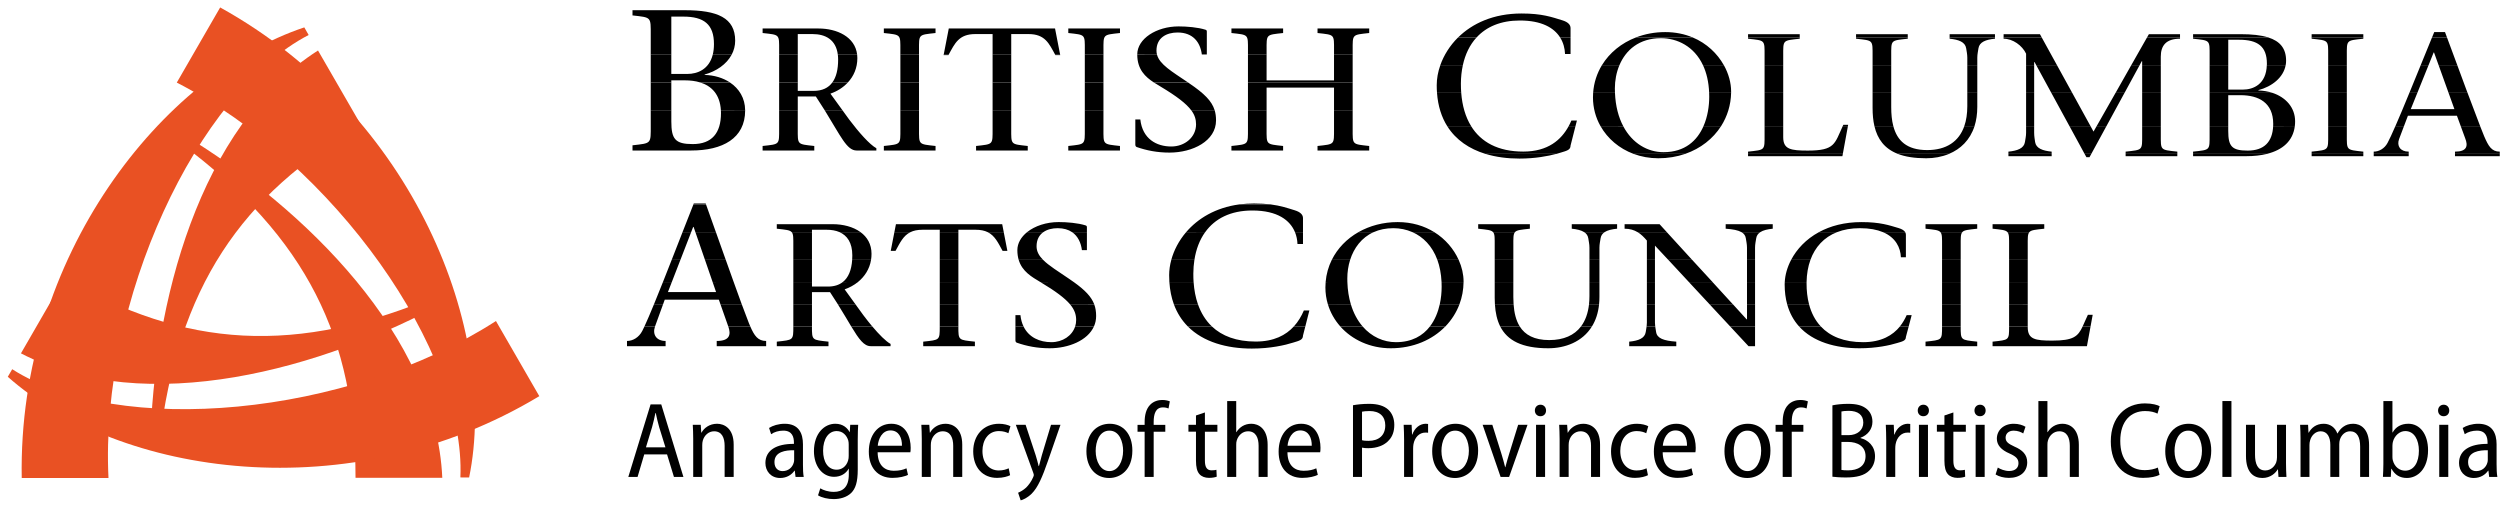 <!-- Generator: Adobe Illustrator 17.0.2, SVG Export Plug-In  -->
<svg version="1.1"
	 xmlns="http://www.w3.org/2000/svg" xmlns:xlink="http://www.w3.org/1999/xlink" xmlns:a="http://ns.adobe.com/AdobeSVGViewerExtensions/3.0/"
	 x="0px" y="0px" width="214.335px" height="43.293px" viewBox="0 0 214.335 43.293" enable-background="new 0 0 214.335 43.293"
	 xml:space="preserve">
<defs>
</defs>
<g>
	<defs>
		<rect id="SVGID_1_" x="0" y="0" width="214.335" height="43.293"/>
	</defs>
	<clipPath id="SVGID_2_">
		<use xlink:href="#SVGID_1_"  overflow="visible"/>
	</clipPath>
	<path clip-path="url(#SVGID_2_)" fill="#E95123" d="M15.525,12.316l0.281-0.728c10.297,6.255,21.576,17.238,22.113,29.374h-7.438
		C30.48,29.103,26.38,20.41,15.525,12.316"/>
	<path clip-path="url(#SVGID_2_)" fill="#E95123" d="M39.47,40.932l0.751,0.003c2.563-12.51-4.674-31.067-21.345-40.297
		l-3.719,6.442C28.702,14.042,39.952,30.165,39.47,40.932"/>
	<path clip-path="url(#SVGID_2_)" fill="#E95123" d="M37.8,25.223l0.49,0.607c-10.566,5.791-25.717,10.067-36.494,4.465l3.718-6.443
		C15.786,29.781,25.362,30.578,37.8,25.223"/>
	<path clip-path="url(#SVGID_2_)" fill="#E95123" d="M1.047,31.654l-0.379,0.649c9.554,8.473,29.243,11.485,45.57,1.662
		l-3.719-6.442C29.717,35.771,10.128,37.453,1.047,31.654"/>
	<path clip-path="url(#SVGID_2_)" fill="#E95123" d="M13.654,38.043l-0.772,0.121C13.15,26.12,17.023,10.86,27.264,4.329l3.72,6.441
		C20.713,16.699,15.236,24.595,13.654,38.043"/>
	<path clip-path="url(#SVGID_2_)" fill="#E95123" d="M26.461,3l-0.372-0.652C13.973,6.383,1.522,21.928,1.863,40.981h7.438
		C8.56,25.77,16.897,7.965,26.461,3"/>
	<path clip-path="url(#SVGID_2_)" fill-rule="evenodd" clip-rule="evenodd" d="M172.248,27.984c0.003,1.211,0,1.15-1.417,1.307
		v0.388h8.089l0.312-1.695h-0.675c-0.409,0.864-0.79,1.217-2.602,1.217c-1.467,0-2.11-0.105-2.11-1.151v-0.066H172.248
		 M166.5,27.984c0.002,1.211,0,1.15-1.417,1.307v0.388h4.432v-0.388c-1.418-0.158-1.419-0.097-1.418-1.306L166.5,27.984z
		 M154.239,27.984c1.198,1.33,3.133,1.874,5.192,1.874c1.433,0,2.586-0.253,3.213-0.448c0.461-0.135,0.757-0.195,0.757-0.523
		l0.24-0.903h-0.749c-0.618,0.764-1.589,1.352-3.163,1.352c-1.636,0-2.833-0.497-3.625-1.35L154.239,27.984z M148.331,27.984
		c0.528,0.569,1.054,1.135,1.577,1.695h0.56v-1.696L148.331,27.984z M141.172,27.984c-0.022,0.177-0.055,0.333-0.077,0.484
		c-0.082,0.539-0.625,0.747-1.417,0.823v0.388h4.037v-0.388c-1.088-0.076-1.648-0.285-1.73-0.823
		c-0.021-0.151-0.055-0.307-0.077-0.482L141.172,27.984z M128.619,27.984c0.607,1.203,1.862,1.874,4.123,1.874
		c1.431,0,2.92-0.541,3.742-1.873l-0.935-0.001c-0.575,0.761-1.49,1.172-2.724,1.172c-1.295,0-2.08-0.445-2.535-1.172H128.619z
		 M114.904,27.984c1.018,1.146,2.566,1.874,4.329,1.874c1.934,0,3.576-0.726,4.688-1.878l-1.324,0.004
		c-0.608,0.794-1.54,1.352-2.92,1.352c-1.053,0-2.085-0.456-2.859-1.353L114.904,27.984z M101.834,27.984
		c1.333,1.346,3.354,1.901,5.495,1.901c1.582,0,2.854-0.292,3.545-0.515c0.51-0.155,0.837-0.224,0.837-0.602l0.2-0.784h-0.981
		c-0.686,0.753-1.71,1.299-3.275,1.299c-1.647,0-2.89-0.473-3.76-1.3L101.834,27.984z M87.057,27.984v1.187
		c0,0.121,0.049,0.179,0.116,0.209c0.857,0.299,1.762,0.478,2.817,0.478c1.617,0,3.255-0.659,3.799-1.872l-1.611-0.002
		c-0.259,0.806-1.077,1.352-2.04,1.352c-0.985,0-1.93-0.397-2.388-1.35L87.057,27.984z M80.568,27.984
		c0.002,1.211,0.001,1.15-1.417,1.307v0.388h4.431v-0.388c-1.418-0.158-1.419-0.097-1.417-1.306L80.568,27.984z M72.978,27.984
		c0.672,1.112,1.094,1.695,1.676,1.695h1.698v-0.194c-0.405-0.22-0.979-0.799-1.57-1.502L72.978,27.984z M68.015,27.984
		c0.002,1.211,0.001,1.15-1.417,1.307v0.388h4.431v-0.388c-1.418-0.158-1.419-0.097-1.417-1.306L68.015,27.984z M62.438,27.984
		c0.256,0.717,0.117,1.248-0.991,1.248v0.446h4.237v-0.446c-0.707,0-1.013-0.45-1.361-1.248H62.438z M55.254,27.984
		c-0.07,0.149-0.133,0.28-0.19,0.389c-0.291,0.566-0.818,0.859-1.309,0.859v0.446h3.31v-0.446c-0.8,0-1.145-0.567-0.909-1.238
		l0.004-0.011H55.254z"/>
	<path clip-path="url(#SVGID_2_)" fill-rule="evenodd" clip-rule="evenodd" d="M179.232,27.984l0.183-0.994h-0.412
		c-0.185,0.386-0.316,0.715-0.446,0.991L179.232,27.984 M163.64,27.984l0.255-0.965h-0.429c-0.148,0.331-0.336,0.661-0.576,0.962
		L163.64,27.984z M111.911,27.984l0.346-1.364h-0.473c-0.205,0.48-0.479,0.953-0.854,1.364H111.911z M87.75,27.984
		c-0.132-0.273-0.224-0.594-0.264-0.965h-0.429v0.965H87.75z M172.248,26.082v1.729c0,0.061,0,0.119,0,0.175l1.597-0.001v-1.902
		H172.248z M166.5,26.082v1.729c0,0.061,0,0.119,0,0.175l1.597-0.001c0-0.055,0-0.112,0-0.173v-1.729H166.5z M153.219,26.082
		c0.208,0.761,0.56,1.39,1.02,1.902h1.863c-0.48-0.513-0.813-1.157-1.008-1.902H153.219z M146.561,26.082
		c0.593,0.635,1.183,1.271,1.771,1.902h2.137v-1.902h-0.691v1.296h-0.033c-0.392-0.432-0.787-0.865-1.183-1.299L146.561,26.082z
		 M141.194,26.082v1.58c0,0.116-0.009,0.223-0.022,0.324l0.736-0.002c-0.013-0.099-0.022-0.207-0.022-0.322v-1.58H141.194z
		 M136.233,26.082c-0.083,0.766-0.313,1.406-0.683,1.9l0.935,0.002c0.317-0.512,0.534-1.141,0.611-1.902H136.233z M128.164,26.082
		c0.043,0.732,0.186,1.37,0.455,1.904l1.673-0.002c-0.32-0.513-0.476-1.168-0.527-1.906L128.164,26.082z M123.438,26.082
		c-0.15,0.676-0.416,1.346-0.84,1.9l1.324,0.002c0.529-0.551,0.939-1.193,1.204-1.901L123.438,26.082z M113.843,26.082
		c0.211,0.708,0.577,1.351,1.061,1.898l1.916,0.004c-0.43-0.498-0.779-1.133-1.008-1.901L113.843,26.082z M100.638,26.082
		c0.278,0.757,0.686,1.388,1.197,1.903l2.062-0.001c-0.537-0.512-0.932-1.155-1.194-1.904L100.638,26.082z M91.731,26.082
		c0.402,0.473,0.532,0.894,0.532,1.355c0,0.194-0.03,0.378-0.085,0.549l1.611-0.002c0.121-0.269,0.187-0.566,0.187-0.89
		c0-0.373-0.05-0.7-0.167-1.01L91.731,26.082z M80.568,26.082v1.729c0,0.061,0,0.119,0,0.175l1.597-0.001
		c0.001-0.055,0.001-0.112,0.001-0.173v-1.729H80.568z M71.827,26.082c0.466,0.746,0.835,1.381,1.15,1.902h1.803
		c-0.252-0.302-0.507-0.623-0.753-0.95l-0.691-0.952H71.827z M68.015,26.082v1.729c0,0.061,0,0.119,0,0.175l1.598-0.001
		c0-0.055,0-0.112,0-0.173v-1.729H68.015z M61.766,26.082l0.644,1.828c0.01,0.024,0.019,0.049,0.028,0.074l1.885,0.001
		c-0.036-0.084-0.074-0.172-0.111-0.263c-0.146-0.362-0.362-0.933-0.621-1.641L61.766,26.082z M56.07,26.082
		c-0.318,0.776-0.598,1.432-0.816,1.9l0.905,0.002l0.691-1.902H56.07z"/>
	<path clip-path="url(#SVGID_2_)" fill-rule="evenodd" clip-rule="evenodd" d="M172.248,26.082h1.597V24.18h-1.597V26.082z
		 M166.5,26.082h1.597V24.18H166.5V26.082z M153.013,24.18c-0.005,0.071-0.007,0.141-0.007,0.209c0,0.627,0.075,1.19,0.214,1.696
		l1.875-0.002c-0.145-0.553-0.214-1.162-0.211-1.813c0.001-0.029,0.001-0.06,0.001-0.089H153.013z M149.777,26.082h0.691V24.18
		h-0.691V26.082z M144.794,24.18c0.59,0.632,1.18,1.266,1.766,1.899l2,0.004c-0.576-0.634-1.156-1.266-1.737-1.9L144.794,24.18z
		 M141.194,26.082h0.692V24.18h-0.692V26.082z M136.269,24.18v1.211c0,0.239-0.013,0.47-0.036,0.688l0.862,0.004
		c0.021-0.201,0.031-0.412,0.031-0.632v-1.27H136.269z M128.147,24.18v1.359c0,0.187,0.006,0.369,0.017,0.545l1.601-0.002
		c-0.014-0.202-0.021-0.407-0.021-0.617V24.18H128.147z M123.59,24.18c0.006,0.129,0.008,0.265,0.008,0.404
		c0,0.473-0.046,0.987-0.16,1.497l1.688,0.001c0.223-0.593,0.344-1.233,0.351-1.9L123.59,24.18z M113.652,24.18
		c-0.013,0.151-0.02,0.307-0.02,0.464c0,0.5,0.072,0.983,0.211,1.44l1.969-0.002c-0.17-0.562-0.273-1.197-0.297-1.904L113.652,24.18
		z M100.255,24.18c0.047,0.708,0.178,1.339,0.383,1.899l2.065,0.004c-0.202-0.578-0.324-1.216-0.371-1.903L100.255,24.18z
		 M89.186,24.18c0.01,0.004,0.02,0.009,0.03,0.016c1.297,0.776,2.072,1.363,2.516,1.885l2.077,0.001
		c-0.244-0.642-0.778-1.205-1.754-1.903L89.186,24.18z M80.568,26.082h1.598V24.18h-1.598V26.082z M68.015,24.18v1.902h1.598v-1.035
		h1.549c0.242,0.366,0.463,0.71,0.666,1.034l1.51,0.001l-0.923-1.274c0.414-0.147,0.803-0.358,1.14-0.63l-1.301,0.002
		c-0.323,0.256-0.745,0.388-1.272,0.388h-1.368V24.18H68.015z M56.837,24.18c-0.271,0.681-0.53,1.324-0.767,1.902h0.78l0.141-0.39
		h4.638l0.137,0.39h1.825c-0.206-0.564-0.44-1.209-0.689-1.903l-1.806,0.001l0.296,0.859h-4.128l0.333-0.859H56.837z"/>
	<path clip-path="url(#SVGID_2_)" fill-rule="evenodd" clip-rule="evenodd" d="M172.248,24.18h1.597v-1.902h-1.597V24.18z
		 M166.5,24.18h1.597v-1.902H166.5V24.18z M153.56,22.279c-0.333,0.632-0.514,1.289-0.547,1.902l1.872-0.001
		c0.013-0.686,0.122-1.326,0.33-1.898L153.56,22.279z M149.777,24.18h0.691v-1.902h-0.691V24.18z M143.03,22.279
		c0.587,0.634,1.176,1.266,1.764,1.899l2.03,0.002c-0.584-0.633-1.168-1.269-1.751-1.903L143.03,22.279z M141.194,24.18h0.692
		v-1.902h-0.692V24.18z M136.269,24.18h0.857v-1.902h-0.857V24.18z M128.147,24.18h1.598v-1.902h-1.598V24.18z M123.231,22.279
		c0.197,0.542,0.324,1.173,0.359,1.899l1.888,0.002c0-0.013,0-0.03,0-0.045c0-0.606-0.144-1.246-0.422-1.859L123.231,22.279z
		 M114.179,22.279c-0.287,0.581-0.47,1.218-0.527,1.899l1.863,0.002c-0.004-0.105-0.004-0.209-0.004-0.314
		c0-0.528,0.077-1.072,0.241-1.589L114.179,22.279z M100.42,22.279c-0.123,0.448-0.184,0.894-0.184,1.317
		c0,0.2,0.006,0.396,0.018,0.585l2.076-0.001c-0.015-0.235-0.023-0.476-0.021-0.722c0.002-0.409,0.033-0.803,0.092-1.182
		L100.42,22.279z M87.336,22.279c0.299,1.005,1.138,1.47,1.85,1.898l2.869,0.004c-0.121-0.089-0.25-0.177-0.385-0.269
		c-0.957-0.651-1.748-1.135-2.242-1.632H87.336z M80.568,24.18h1.598v-1.902h-1.598V24.18z M73.06,22.279
		c-0.057,0.872-0.32,1.524-0.808,1.905l1.301-0.004c0.575-0.466,0.996-1.106,1.126-1.901H73.06z M68.015,24.18h1.598v-1.902h-1.598
		V24.18z M60.44,22.279l0.656,1.901h1.806c-0.217-0.605-0.446-1.248-0.68-1.903L60.44,22.279z M57.586,22.279
		c-0.255,0.651-0.507,1.291-0.749,1.901h0.76l0.737-1.901H57.586z"/>
	<path clip-path="url(#SVGID_2_)" fill-rule="evenodd" clip-rule="evenodd" d="M172.108,19.901c0.155,0.181,0.14,0.51,0.14,1.186
		v1.192h1.597v-1.192c0-0.676-0.015-1.005,0.14-1.185L172.108,19.901 M166.36,19.901c0.155,0.181,0.141,0.51,0.141,1.186v1.192
		h1.597v-1.192c0-0.676-0.016-1.005,0.14-1.185L166.36,19.901z M161.428,19.901c1.102,0.463,1.511,1.336,1.544,2.158h0.428V20.13
		c0-0.08-0.019-0.156-0.062-0.226L161.428,19.901z M155.947,19.901c-1.114,0.604-1.906,1.464-2.387,2.379l1.655-0.001
		c0.397-1.092,1.153-1.938,2.287-2.379L155.947,19.901z M149.302,19.901c0.217,0.127,0.341,0.297,0.375,0.528
		c0.033,0.24,0.099,0.493,0.099,0.808v1.043h0.691v-1.043c0-0.314,0.065-0.568,0.099-0.808c0.035-0.231,0.16-0.401,0.35-0.526
		L149.302,19.901z M140.397,19.901c0.312,0.189,0.561,0.448,0.797,0.723v1.655h0.692v-1.222c0.381,0.407,0.762,0.815,1.144,1.225
		l2.043-0.003c-0.727-0.795-1.453-1.588-2.171-2.376L140.397,19.901z M135.82,19.901c0.191,0.127,0.314,0.297,0.35,0.528
		c0.033,0.24,0.099,0.493,0.099,0.808v1.043h0.857v-1.043c0-0.314,0.065-0.568,0.099-0.808c0.035-0.231,0.155-0.401,0.344-0.526
		L135.82,19.901z M128.009,19.901c0.154,0.181,0.138,0.51,0.138,1.186v1.192h1.598v-1.192c0-0.676-0.015-1.005,0.141-1.185
		L128.009,19.901z M121.093,19.901c0.904,0.402,1.697,1.17,2.138,2.379l1.825-0.001c-0.413-0.919-1.123-1.777-2.094-2.38
		L121.093,19.901z M116.466,19.901c-0.996,0.566-1.795,1.385-2.287,2.38l1.573-0.002c0.322-1.01,0.973-1.913,2.019-2.379
		L116.466,19.901z M111.024,19.901c0.135,0.331,0.201,0.677,0.214,1.016h0.473v-1.016H111.024z M101.694,19.901
		c-0.629,0.734-1.052,1.562-1.274,2.377l1.982,0.001c0.142-0.912,0.449-1.72,0.925-2.382L101.694,19.901z M91.915,19.901
		c0.495,0.344,0.762,0.905,0.842,1.544h0.428v-1.544H91.915z M88.058,19.901c-0.517,0.418-0.836,0.954-0.836,1.544
		c0,0.315,0.042,0.59,0.114,0.835l2.092-0.001c-0.356-0.358-0.559-0.725-0.559-1.162c0-0.573,0.23-0.969,0.584-1.217L88.058,19.901z
		 M84.672,19.901c0.625,0.302,0.901,0.913,1.282,1.605h0.412l-0.312-1.605H84.672z M80.568,22.279h1.598v-2.378h-1.598V22.279z
		 M76.679,19.901l-0.312,1.605h0.412c0.381-0.691,0.657-1.302,1.282-1.605L76.679,19.901z M71.968,19.901
		c0.658,0.284,1.104,0.899,1.104,1.994c0,0.131-0.004,0.259-0.012,0.383l1.619,0.001c0.026-0.167,0.04-0.339,0.04-0.52
		c0-0.828-0.373-1.441-0.943-1.858H71.968z M67.875,19.901c0.155,0.181,0.14,0.51,0.14,1.186v1.192h1.598v-2.378H67.875z
		 M59.619,19.901l0.821,2.378h1.782c-0.281-0.791-0.567-1.597-0.846-2.38L59.619,19.901z M58.517,19.901
		c-0.307,0.782-0.621,1.587-0.931,2.379l0.749-0.001l0.921-2.378H58.517z"/>
	<path clip-path="url(#SVGID_2_)" fill-rule="evenodd" clip-rule="evenodd" d="M173.985,19.901c0.164-0.187,0.517-0.209,1.278-0.293
		v-0.388h-4.431v0.388c0.761,0.084,1.114,0.106,1.277,0.295L173.985,19.901 M168.237,19.901c0.163-0.187,0.517-0.209,1.278-0.293
		v-0.388h-4.432v0.388c0.762,0.084,1.114,0.106,1.277,0.295L168.237,19.901z M157.502,19.901c0.56-0.22,1.214-0.338,1.961-0.338
		c0.818,0,1.464,0.127,1.965,0.338h1.911c-0.087-0.14-0.272-0.263-0.58-0.353c-0.808-0.238-1.565-0.507-3.162-0.507
		c-1.464,0-2.679,0.331-3.65,0.86L157.502,19.901z M150.917,19.901c0.253-0.164,0.625-0.251,1.067-0.293v-0.388h-4.035v0.388
		c0.62,0.043,1.068,0.129,1.353,0.295L150.917,19.901z M142.902,19.901c-0.208-0.226-0.414-0.454-0.621-0.681h-2.998v0.388
		c0.458,0,0.814,0.114,1.114,0.295L142.902,19.901z M137.569,19.901c0.251-0.164,0.621-0.251,1.072-0.293v-0.388h-3.888v0.388
		c0.441,0.043,0.814,0.129,1.067,0.295L137.569,19.901z M129.885,19.901c0.163-0.187,0.516-0.209,1.277-0.293v-0.388h-4.431v0.388
		c0.76,0.084,1.113,0.106,1.277,0.295L129.885,19.901z M117.772,19.901c0.48-0.216,1.042-0.338,1.693-0.338
		c0.549,0,1.108,0.109,1.629,0.339l1.869-0.001c-0.852-0.53-1.905-0.861-3.136-0.861c-1.24,0-2.392,0.311-3.361,0.861H117.772z
		 M89.453,19.901c0.329-0.234,0.767-0.338,1.229-0.338c0.512,0,0.918,0.126,1.233,0.341l1.27-0.004v-0.412
		c0-0.075-0.016-0.134-0.116-0.165c-0.659-0.209-1.598-0.284-2.306-0.284c-1.062,0-2.047,0.333-2.706,0.863L89.453,19.901z
		 M78.06,19.901c0.267-0.131,0.596-0.203,1.025-0.203h1.483v0.203h1.598v-0.203h1.482c0.429,0,0.758,0.072,1.025,0.202l1.382,0.001
		l-0.133-0.681h-9.11l-0.133,0.681H78.06z M69.613,19.901v-0.203h1.268c0.395,0,0.766,0.061,1.087,0.199l1.808,0.004
		c-0.633-0.462-1.509-0.681-2.385-0.681h-4.794v0.388c0.761,0.084,1.114,0.106,1.277,0.295L69.613,19.901z M106.253,17.524
		c-2.045,0.276-3.56,1.209-4.559,2.377h1.633c0.827-1.151,2.165-1.854,4.038-1.854c2.181,0,3.245,0.85,3.659,1.858l0.687-0.004
		v-1.202c0-0.275-0.2-0.515-0.71-0.671c-0.612-0.189-1.199-0.393-2.079-0.505H106.253z M59.451,17.524
		c-0.294,0.74-0.61,1.546-0.934,2.375l0.739,0.002l0.172-0.446h0.037l0.153,0.446h1.757c-0.296-0.837-0.584-1.644-0.845-2.373
		L59.451,17.524z"/>
	<path clip-path="url(#SVGID_2_)" fill-rule="evenodd" clip-rule="evenodd" d="M108.923,17.524c-0.4-0.049-0.861-0.079-1.412-0.079
		c-0.439,0-0.859,0.028-1.258,0.082L108.923,17.524 M60.531,17.524c-0.011-0.025-0.02-0.053-0.03-0.079h-1.018
		c-0.011,0.027-0.021,0.053-0.032,0.081L60.531,17.524z"/>
	<path clip-path="url(#SVGID_2_)" fill-rule="evenodd" clip-rule="evenodd" d="M210.476,13.39h3.838v-0.199h-3.838V13.39z
		 M203.508,13.39h2.999v-0.199h-2.999V13.39z M198.186,13.39h4.431v-0.199h-4.431V13.39z M188.022,13.191v0.199h4.563
		c0.649,0,1.249-0.064,1.781-0.197L188.022,13.191z M182.238,13.39h4.432v-0.199h-4.432V13.39z M178.72,13.191l0.158,0.289h0.263
		l0.157-0.289H178.72z M172.19,13.39h3.707v-0.199h-3.707V13.39z M162.698,13.191c0.638,0.248,1.441,0.378,2.443,0.378
		c0.664,0,1.34-0.117,1.957-0.375L162.698,13.191z M149.867,13.191v0.199h8.089l0.038-0.199H149.867z M140.05,13.191
		c0.652,0.246,1.368,0.378,2.123,0.378c0.83,0,1.607-0.133,2.309-0.377L140.05,13.191z M127.352,13.191
		c0.905,0.279,1.896,0.405,2.916,0.405c1.335,0,2.449-0.208,3.18-0.407L127.352,13.191z"/>
	<path clip-path="url(#SVGID_2_)" fill-rule="evenodd" clip-rule="evenodd" d="M210.968,10.813l0.38,1.038
		c0.263,0.657,0.165,1.15-0.872,1.15v0.19h3.839v-0.19c-0.708,0-0.972-0.477-1.335-1.314c-0.089-0.214-0.208-0.511-0.348-0.872
		L210.968,10.813 M205.365,10.813c-0.274,0.633-0.507,1.134-0.672,1.441c-0.263,0.493-0.742,0.746-1.185,0.746v0.19h2.999v-0.19
		c-0.727,0-1.038-0.493-0.825-1.075l0.421-1.113H205.365z M199.604,10.813v0.709c0,1.39,0.065,1.315-1.418,1.478v0.19h4.431v-0.19
		c-1.482-0.163-1.415-0.089-1.415-1.478v-0.709H199.604z M189.438,10.813v0.709c0,1.39,0.067,1.315-1.417,1.478v0.19h6.344
		c1.323-0.332,2.224-1.097,2.379-2.38l-1.857,0.003c-0.064,1.353-0.774,2.099-2.186,2.099c-1.368,0-1.665-0.373-1.665-1.689v-0.41
		H189.438z M183.656,10.813v0.709c0,1.39,0.066,1.315-1.417,1.478v0.19h4.432v-0.19c-1.483-0.163-1.417-0.089-1.417-1.478v-0.709
		H183.656z M177.424,10.813l1.296,2.378h0.578l1.295-2.378h-0.839l-0.268,0.469l-0.258-0.469H177.424z M173.705,10.813v0.559
		c0,0.314-0.067,0.568-0.099,0.807c-0.083,0.539-0.643,0.747-1.417,0.821v0.19h3.707v-0.19c-0.775-0.074-1.335-0.282-1.418-0.821
		c-0.032-0.239-0.082-0.493-0.082-0.807v-0.559H173.705z M160.702,10.813c0.26,1.119,0.869,1.933,1.996,2.375l4.4,0.003
		c0.973-0.405,1.798-1.166,2.187-2.38l-0.876,0.002c-0.463,1.322-1.539,2.054-3.185,2.054c-1.758,0-2.578-0.82-2.901-2.053
		L160.702,10.813z M151.284,10.813v0.709c0,1.39,0.066,1.315-1.417,1.478v0.19h8.126l0.436-2.378h-0.444
		c-0.7,1.516-0.664,2.099-2.994,2.099c-1.467,0-2.109-0.105-2.109-1.15v-0.948H151.284z M137.219,10.813
		c0.607,1.076,1.605,1.922,2.831,2.379l4.432-0.001c1.322-0.457,2.388-1.302,3.075-2.38l-1.508,0.003
		c-0.538,1.233-1.583,2.233-3.431,2.233c-1.353,0-2.672-0.75-3.453-2.229L137.219,10.813z M124.075,10.813
		c0.751,1.198,1.913,1.962,3.277,2.38l6.096-0.002c0.136-0.039,0.258-0.075,0.366-0.11c0.509-0.155,0.836-0.224,0.836-0.601
		l0.423-1.666h-0.583c-0.636,1.169-1.765,2.182-3.896,2.182c-2.165,0-3.628-0.818-4.47-2.18L124.075,10.813z"/>
	<path clip-path="url(#SVGID_2_)" fill-rule="evenodd" clip-rule="evenodd" d="M158.429,10.813l0.021-0.114h-0.412
		c-0.018,0.04-0.038,0.078-0.054,0.116L158.429,10.813 M135.073,10.813l0.123-0.482h-0.473c-0.07,0.163-0.147,0.324-0.233,0.482
		H135.073z M206.565,7.962c-0.438,1.07-0.852,2.064-1.199,2.854l0.737-0.003l0.337-0.89h4.202l0.327,0.89h1.664
		c-0.289-0.739-0.669-1.749-1.082-2.855l-1.625,0.004l0.5,1.394h-3.74l0.563-1.395L206.565,7.962z M199.604,10.813h1.598V7.962
		h-1.598V10.813z M189.438,7.962v2.852h1.598V8.16h1.053c1.55,0,2.802,0.643,2.802,2.451c0,0.07-0.001,0.138-0.004,0.204
		l1.857-0.001c0.016-0.133,0.025-0.27,0.025-0.412c0-1.185-0.8-2.063-1.943-2.441L189.438,7.962z M183.656,10.813h1.598V7.962
		h-1.598V10.813z M181.375,7.962l-1.621,2.852h0.839l1.551-2.852H181.375z M175.869,7.962l1.555,2.852h1.805l-1.569-2.852H175.869z
		 M173.705,7.962v2.852h0.692V7.961L173.705,7.962z M168.665,7.962v1.14c0,0.647-0.086,1.219-0.258,1.71l0.876,0.001
		c0.153-0.48,0.238-1.028,0.238-1.652v-1.2H168.665z M160.544,7.962V9.25c0,0.572,0.048,1.094,0.158,1.563h1.619
		c-0.129-0.488-0.179-1.043-0.179-1.637V7.962H160.544z M151.284,10.813h1.598V7.962h-1.598V10.813z M146.532,7.962
		c0.004,0.11,0.007,0.22,0.007,0.333c0,0.796-0.136,1.708-0.491,2.518l1.508,0.001c0.532-0.837,0.837-1.81,0.859-2.85L146.532,7.962
		z M136.585,7.962c-0.008,0.129-0.013,0.26-0.013,0.393c0,0.892,0.232,1.73,0.647,2.461l1.946-0.002
		c-0.402-0.757-0.66-1.711-0.707-2.854L136.585,7.962z M123.2,7.962c0.084,1.144,0.395,2.088,0.876,2.854l2.05-0.003
		c-0.488-0.786-0.765-1.756-0.85-2.854L123.2,7.962z"/>
	<path clip-path="url(#SVGID_2_)" fill-rule="evenodd" clip-rule="evenodd" d="M209.071,5.584l0.855,2.378h1.625
		c-0.284-0.766-0.583-1.576-0.879-2.375L209.071,5.584 M207.538,5.584c-0.326,0.798-0.656,1.609-0.973,2.381l0.685-0.004l0.96-2.378
		H207.538z M199.604,5.584v2.377l1.598,0.001V5.584H199.604z M189.438,5.584v2.377l5.388,0.001c-0.37-0.124-0.776-0.194-1.204-0.204
		V7.727c1.165-0.307,2.145-1.082,2.337-2.141l-1.615-0.002c-0.053,1.629-1.141,2.098-2.057,2.098h-1.251V5.584H189.438z
		 M183.656,5.584v2.377l1.598,0.001V5.584H183.656z M182.724,5.584l-1.348,2.378h0.769l1.295-2.378H182.724z M174.573,5.584
		l1.296,2.378h1.791l-1.309-2.378L174.573,5.584z M173.705,5.584v2.378h0.692V5.583L173.705,5.584z M168.665,5.584v2.378h0.857
		V5.583L168.665,5.584z M160.544,5.584v2.378h1.598V5.583L160.544,5.584z M151.284,5.584v2.377l1.598,0.001V5.584H151.284z
		 M146.001,5.584c0.302,0.643,0.495,1.432,0.531,2.379l1.883-0.001c0-0.038,0.001-0.077,0.001-0.116c0-0.74-0.215-1.532-0.625-2.265
		L146.001,5.584z M137.341,5.584c-0.427,0.703-0.693,1.505-0.756,2.377l1.873,0.001c-0.006-0.128-0.009-0.255-0.009-0.384
		c0-0.669,0.125-1.362,0.392-1.994H137.341z M123.486,5.584c-0.208,0.584-0.31,1.172-0.31,1.723c0,0.225,0.007,0.443,0.024,0.653
		l2.076,0.001c-0.02-0.259-0.028-0.523-0.028-0.791c0.003-0.556,0.06-1.087,0.169-1.584L123.486,5.584z"/>
	<path clip-path="url(#SVGID_2_)" fill-rule="evenodd" clip-rule="evenodd" d="M208.508,3.207c-0.307,0.747-0.636,1.556-0.97,2.376
		l0.672,0.001l0.436-1.084h0.033l0.391,1.084h1.601c-0.307-0.824-0.608-1.639-0.883-2.379L208.508,3.207 M198.186,3.207v0.112
		c1.483,0.164,1.418,0.089,1.418,1.479v0.786h1.598V4.798c0-1.39-0.067-1.315,1.415-1.479V3.207H198.186z M188.022,3.207v0.112
		c1.483,0.164,1.417,0.089,1.417,1.479v0.786h1.598V3.409h0.94c1.582,0,2.372,0.568,2.372,2.046c0,0.043-0.001,0.086-0.003,0.127
		l1.615,0.002c0.024-0.123,0.035-0.25,0.035-0.383c0-1.055-0.529-1.674-1.533-1.992L188.022,3.207z M184.075,3.207l-1.351,2.377
		h0.715l0.183-0.337h0.033v0.337h1.598V4.858c0-0.941,0.445-1.539,1.649-1.539V3.207H184.075z M171.777,3.207v0.112
		c0.791,0,1.598,0.582,1.928,1.284v0.981h0.692V5.321h0.033l0.143,0.263h1.778l-1.308-2.377H171.777z M167.149,3.207v0.112
		c0.774,0.074,1.335,0.284,1.418,0.821c0.033,0.24,0.098,0.493,0.098,0.808v0.636h0.857V4.948c0-0.314,0.067-0.568,0.099-0.808
		c0.083-0.537,0.627-0.747,1.417-0.821V3.207H167.149z M159.127,3.207v0.112c1.482,0.164,1.417,0.089,1.417,1.479v0.786h1.598V4.798
		c0-1.39-0.067-1.315,1.417-1.479V3.207H159.127z M149.867,3.207v0.112c1.483,0.164,1.417,0.089,1.417,1.479v0.786h1.598V4.798
		c0-1.39-0.066-1.315,1.416-1.479V3.207H149.867z M140.264,3.207c-1.243,0.476-2.27,1.309-2.923,2.38l1.501-0.003
		c0.544-1.287,1.681-2.31,3.561-2.31c1.392,0,2.84,0.696,3.598,2.312l1.789-0.001c-0.553-0.989-1.459-1.87-2.676-2.378
		L140.264,3.207z M133.752,3.207c0.28,0.442,0.407,0.938,0.425,1.42h0.473v-1.42H133.752z M125.009,3.207
		c-0.721,0.713-1.228,1.542-1.523,2.374l1.931,0.003c0.203-0.93,0.595-1.745,1.18-2.38L125.009,3.207z"/>
	<path clip-path="url(#SVGID_2_)" fill-rule="evenodd" clip-rule="evenodd" d="M209.789,3.207c-0.058-0.157-0.115-0.309-0.169-0.456
		h-0.923c-0.061,0.15-0.125,0.303-0.189,0.458L209.789,3.207 M198.186,3.207h4.431V2.93h-4.431V3.207z M194.462,3.207
		c-0.617-0.195-1.412-0.277-2.372-0.277h-4.068v0.277H194.462z M186.902,3.207V2.93h-2.669l-0.158,0.277H186.902z M175.043,3.207
		l-0.151-0.277h-3.115v0.277H175.043z M167.149,3.207h3.888V2.93h-3.888V3.207z M159.127,3.207h4.432V2.93h-4.432V3.207z
		 M149.867,3.207h4.431V2.93h-4.431V3.207z M145.114,3.207c-0.686-0.288-1.473-0.456-2.349-0.456c-0.891,0-1.736,0.161-2.501,0.455
		L145.114,3.207z M126.596,3.207c0.836-0.91,2.066-1.449,3.708-1.449c1.878,0,2.929,0.63,3.448,1.449h0.898V2.411
		c0-0.275-0.199-0.516-0.708-0.671c-0.891-0.274-1.729-0.583-3.492-0.583c-2.426,0-4.234,0.862-5.441,2.053L126.596,3.207z"/>
	<path clip-path="url(#SVGID_2_)" fill-rule="evenodd" clip-rule="evenodd" d="M114.371,9.446v1.589c0,1.39,0.067,1.315-1.415,1.48
		v0.388h4.431v-0.388c-1.483-0.165-1.418-0.089-1.418-1.48V9.446H114.371 M106.992,9.446v1.589c0,1.39,0.065,1.315-1.417,1.48v0.388
		h4.431v-0.388c-1.482-0.165-1.417-0.089-1.417-1.48V9.446H106.992z M102.125,9.446c0.313,0.419,0.418,0.802,0.418,1.216
		c0,1.091-0.956,1.898-2.125,1.898c-1.269,0-2.471-0.657-2.653-2.316h-0.429v2.151c0,0.12,0.05,0.179,0.116,0.21
		c0.857,0.298,1.762,0.478,2.817,0.478c1.977,0,3.987-0.987,3.987-2.764c0-0.317-0.037-0.603-0.121-0.872H102.125z M93.005,9.446
		v1.589c0,1.39,0.066,1.315-1.417,1.48v0.388h4.432v-0.388c-1.483-0.165-1.417-0.089-1.417-1.48V9.446H93.005z M85.099,9.446v1.589
		c0,1.39,0.066,1.315-1.417,1.48v0.388h4.431v-0.388c-1.483-0.165-1.417-0.089-1.417-1.48V9.446H85.099z M77.193,9.446v1.589
		c0,1.39,0.065,1.315-1.417,1.48v0.388h4.432v-0.388c-1.483-0.165-1.417-0.089-1.417-1.48V9.446H77.193z M70.7,9.446
		c1.394,2.251,1.901,3.457,2.737,3.457h1.697v-0.195c-0.576-0.313-1.499-1.359-2.323-2.45l-0.589-0.812H70.7z M66.798,9.446v1.589
		c0,1.39,0.065,1.315-1.417,1.48v0.388h4.431v-0.388c-1.483-0.165-1.417-0.089-1.417-1.48V9.446H66.798z M55.791,9.446v1.309
		c0,1.598,0.072,1.513-1.564,1.702v0.446h5.038c2.674,0,4.62-1.031,4.62-3.436c0-0.008,0-0.016,0-0.023l-2.08,0.002
		c0.004,0.085,0.007,0.172,0.007,0.261c0,1.7-0.782,2.646-2.419,2.646c-1.51,0-1.837-0.429-1.837-1.941V9.446H55.791z"/>
	<path clip-path="url(#SVGID_2_)" fill-rule="evenodd" clip-rule="evenodd" d="M106.992,7.068v2.378h1.598V7.508h5.781v1.938h1.598
		V7.068H106.992 M98.921,7.068c0.193,0.124,0.388,0.238,0.573,0.351c1.417,0.847,2.211,1.47,2.63,2.03l2.011-0.003
		c-0.243-0.785-0.886-1.432-2.186-2.31c-0.032-0.023-0.065-0.045-0.097-0.067L98.921,7.068z M93.005,9.446h1.598V7.068h-1.598V9.446
		z M85.099,9.446h1.598V7.068h-1.598V9.446z M77.193,9.446h1.598V7.068h-1.598V9.446z M66.798,7.068v2.378h1.598V8.27h1.549
		c0.279,0.42,0.529,0.813,0.756,1.178l1.522-0.003l-1.026-1.414c0.568-0.201,1.091-0.525,1.494-0.96l-1.329-0.004
		c-0.343,0.471-0.871,0.724-1.598,0.724h-1.368V7.068H66.798z M60.027,7.068c0.992,0.306,1.697,1.035,1.777,2.378l2.08-0.001
		c-0.007-1.026-0.513-1.849-1.304-2.375L60.027,7.068z M55.791,9.446h1.764V7.068h-1.764V9.446z"/>
	<path clip-path="url(#SVGID_2_)" fill-rule="evenodd" clip-rule="evenodd" d="M106.992,4.691v2.377h8.977V4.691h-1.598v2.204
		h-5.781V4.691H106.992 M97.501,4.691c0.008,1.273,0.696,1.903,1.42,2.375l2.931,0.001c-1.404-0.949-2.431-1.546-2.656-2.374
		L97.501,4.691z M93.005,7.068h1.598V4.691h-1.598V7.068z M90.465,4.691c0.007,0.013,0.014,0.026,0.021,0.038h0.412L90.89,4.691
		H90.465z M85.099,7.068h1.598V4.691h-1.598V7.068z M80.906,4.691l-0.008,0.038h0.412c0.007-0.012,0.013-0.024,0.021-0.037
		L80.906,4.691z M77.193,7.068h1.598V4.691h-1.598V7.068z M71.831,4.691c0.016,0.136,0.025,0.277,0.025,0.427
		c0,0.832-0.16,1.493-0.494,1.95h1.329c0.497-0.532,0.813-1.236,0.813-2.085c0-0.099-0.005-0.197-0.016-0.29L71.831,4.691z
		 M66.798,7.068h1.598V4.691h-1.598V7.068z M55.791,4.691v2.377h1.764v-0.18h1.164c0.467,0,0.911,0.055,1.307,0.178l2.553,0.001
		c-0.593-0.393-1.346-0.622-2.169-0.643V6.39c0.999-0.275,1.875-0.874,2.316-1.698l-1.62-0.001c-0.32,1.26-1.313,1.648-2.17,1.648
		h-1.382V4.691H55.791z"/>
	<path clip-path="url(#SVGID_2_)" fill-rule="evenodd" clip-rule="evenodd" d="M115.97,4.691v-0.38c0-1.39-0.065-1.314,1.418-1.48
		V2.443h-4.431v0.388c1.483,0.165,1.415,0.09,1.415,1.48v0.38H115.97 M108.59,4.691v-0.38c0-1.39-0.065-1.314,1.417-1.48V2.443
		h-4.431v0.388c1.482,0.165,1.417,0.09,1.417,1.48v0.38H108.59z M99.196,4.691c-0.031-0.111-0.047-0.228-0.047-0.351
		c0-1.105,0.857-1.554,1.812-1.554c1.318,0,1.944,0.836,2.077,1.882h0.428V2.712c0-0.075-0.016-0.134-0.116-0.164
		c-0.659-0.209-1.598-0.284-2.307-0.284c-1.894,0-3.542,1.061-3.542,2.405c0,0.007,0,0.014,0,0.02L99.196,4.691z M94.604,4.691
		v-0.38c0-1.39-0.066-1.314,1.417-1.48V2.443h-4.432v0.388c1.483,0.165,1.417,0.09,1.417,1.48v0.38H94.604z M81.33,4.691
		c0.532-0.969,0.871-1.77,2.286-1.77h1.483v1.77h1.598v-1.77h1.483c1.415,0,1.754,0.801,2.285,1.771l0.425-0.001l-0.437-2.248
		h-9.111l-0.436,2.248H81.33z M78.79,4.691v-0.38c0-1.39-0.066-1.314,1.417-1.48V2.443h-4.432v0.388
		c1.483,0.165,1.417,0.09,1.417,1.48v0.38H78.79z M68.396,4.691v-1.77h1.269c1.092,0,2.007,0.468,2.166,1.773l1.656-0.003
		c-0.174-1.544-1.743-2.248-3.312-2.248h-4.793v0.388c1.482,0.165,1.417,0.09,1.417,1.48v0.38H68.396z M57.555,4.691V1.424h1.036
		c1.747,0,2.62,0.653,2.62,2.354c0,0.347-0.038,0.649-0.104,0.914l1.62-0.001c0.193-0.36,0.303-0.765,0.303-1.204
		c0-1.96-1.527-2.612-4.31-2.612h-4.493v0.446c1.637,0.189,1.564,0.104,1.564,1.702v1.669H57.555z"/>
	<path clip-path="url(#SVGID_2_)" d="M57.05,38.35l-0.535-1.725c-0.12-0.414-0.212-0.83-0.295-1.218h-0.028
		c-0.083,0.397-0.175,0.821-0.286,1.209L55.38,38.35H57.05 M55.233,38.96l-0.572,1.928h-0.793l1.91-6.219h0.913l1.901,6.219h-0.812
		l-0.59-1.928H55.233z"/>
	<path clip-path="url(#SVGID_2_)" d="M59.431,37.612c0-0.48-0.018-0.821-0.037-1.19h0.683l0.046,0.674h0.018
		c0.212-0.397,0.683-0.766,1.338-0.766c0.609,0,1.422,0.396,1.422,1.789v2.768h-0.776v-2.666c0-0.664-0.221-1.245-0.904-1.245
		c-0.461,0-0.84,0.341-0.969,0.802c-0.028,0.101-0.046,0.24-0.046,0.379v2.73h-0.775V37.612"/>
	<path clip-path="url(#SVGID_2_)" d="M68.085,38.6c-0.729-0.009-1.688,0.121-1.688,1.015c0,0.544,0.332,0.775,0.692,0.775
		c0.507,0,0.849-0.323,0.96-0.719c0.028-0.084,0.037-0.176,0.037-0.259V38.6 M68.841,39.836c0,0.369,0.009,0.748,0.065,1.052h-0.701
		l-0.065-0.535h-0.028c-0.231,0.341-0.655,0.627-1.227,0.627c-0.803,0-1.264-0.599-1.264-1.282c0-1.089,0.932-1.652,2.445-1.643
		v-0.111c0-0.434-0.12-1.033-0.923-1.023c-0.378,0-0.757,0.11-1.033,0.304l-0.175-0.535c0.314-0.203,0.812-0.359,1.338-0.359
		c1.218,0,1.568,0.83,1.568,1.762V39.836z"/>
	<path clip-path="url(#SVGID_2_)" d="M72.763,38.12c0-0.129-0.009-0.249-0.037-0.351c-0.129-0.424-0.452-0.812-0.996-0.812
		c-0.692,0-1.163,0.664-1.163,1.688c0,0.96,0.424,1.624,1.163,1.624c0.415,0,0.812-0.248,0.978-0.775
		c0.046-0.138,0.055-0.286,0.055-0.424V38.12 M73.538,40.261c0,1.079-0.194,1.642-0.572,2.011c-0.388,0.369-0.95,0.517-1.495,0.517
		c-0.489,0-1.015-0.12-1.338-0.323l0.194-0.6c0.258,0.157,0.674,0.304,1.163,0.304c0.757,0,1.282-0.405,1.282-1.495v-0.489h-0.018
		c-0.212,0.397-0.655,0.693-1.246,0.693c-1.015,0-1.725-0.933-1.725-2.197c0-1.55,0.913-2.352,1.827-2.352
		c0.683,0,1.043,0.378,1.227,0.71h0.018l0.037-0.618h0.683c-0.018,0.314-0.037,0.692-0.037,1.273V40.261z"/>
	<path clip-path="url(#SVGID_2_)" d="M77.329,38.212c0.01-0.627-0.239-1.31-0.987-1.31c-0.72,0-1.033,0.729-1.089,1.31H77.329
		 M75.244,38.775c0.009,1.181,0.664,1.587,1.383,1.587c0.498,0,0.831-0.092,1.089-0.212l0.129,0.563
		c-0.267,0.129-0.728,0.258-1.329,0.258c-1.282,0-2.029-0.895-2.029-2.251c0-1.375,0.747-2.39,1.928-2.39
		c1.292,0,1.661,1.18,1.661,2.057c0,0.175-0.009,0.295-0.028,0.388H75.244z"/>
	<path clip-path="url(#SVGID_2_)" d="M79.027,37.612c0-0.48-0.018-0.821-0.037-1.19h0.683l0.046,0.674h0.019
		c0.211-0.397,0.682-0.766,1.337-0.766c0.609,0,1.422,0.396,1.422,1.789v2.768h-0.775v-2.666c0-0.664-0.222-1.245-0.904-1.245
		c-0.462,0-0.84,0.341-0.969,0.802c-0.028,0.101-0.046,0.24-0.046,0.379v2.73h-0.775V37.612"/>
	<path clip-path="url(#SVGID_2_)" d="M86.601,40.74c-0.193,0.101-0.6,0.231-1.116,0.231c-1.227,0-2.048-0.877-2.048-2.278
		c0-1.348,0.858-2.362,2.214-2.362c0.406,0,0.785,0.101,0.978,0.211l-0.175,0.6c-0.166-0.083-0.434-0.185-0.813-0.185
		c-0.932,0-1.412,0.793-1.412,1.707c0,1.034,0.581,1.67,1.402,1.67c0.378,0,0.637-0.092,0.849-0.185L86.601,40.74"/>
	<path clip-path="url(#SVGID_2_)" d="M87.93,36.422l0.867,2.621c0.092,0.304,0.185,0.636,0.249,0.913h0.028
		c0.065-0.268,0.157-0.609,0.249-0.932l0.784-2.602h0.812l-1.07,3.082c-0.489,1.412-0.867,2.289-1.402,2.824
		c-0.378,0.368-0.757,0.526-0.941,0.571l-0.221-0.654c0.203-0.084,0.461-0.231,0.692-0.444c0.203-0.203,0.434-0.507,0.59-0.867
		c0.037-0.093,0.065-0.148,0.065-0.203c0-0.047-0.018-0.111-0.046-0.194l-1.495-4.115H87.93"/>
	<path clip-path="url(#SVGID_2_)" d="M95.117,40.389c0.729,0,1.172-0.821,1.172-1.744c0-0.738-0.304-1.725-1.172-1.725
		c-0.858,0-1.181,0.941-1.181,1.743c0,0.904,0.434,1.725,1.172,1.725H95.117 M95.08,40.98c-1.089,0-1.938-0.83-1.938-2.297
		c0-1.541,0.904-2.352,2.002-2.352c1.135,0,1.938,0.867,1.938,2.297c0,1.679-1.043,2.353-1.993,2.353H95.08z"/>
	<path clip-path="url(#SVGID_2_)" d="M98.134,40.888v-3.875h-0.609v-0.59h0.609v-0.231c0-0.581,0.12-1.135,0.48-1.495
		c0.286-0.295,0.683-0.406,1.024-0.406c0.277,0,0.507,0.055,0.655,0.12l-0.111,0.609c-0.111-0.046-0.258-0.092-0.48-0.092
		c-0.637,0-0.793,0.59-0.793,1.246v0.249h0.996v0.59h-0.996v3.875H98.134"/>
	<path clip-path="url(#SVGID_2_)" d="M103.301,35.361v1.061h1.07v0.59h-1.07v2.482c0,0.563,0.175,0.83,0.571,0.83
		c0.185,0,0.305-0.018,0.416-0.046l0.027,0.59c-0.148,0.055-0.369,0.101-0.664,0.101c-0.341,0-0.637-0.111-0.82-0.323
		c-0.204-0.231-0.295-0.599-0.295-1.153v-2.482h-0.647v-0.59h0.647V35.62L103.301,35.361"/>
	<path clip-path="url(#SVGID_2_)" d="M105.211,34.383h0.775v2.666h0.018c0.12-0.203,0.304-0.388,0.517-0.517
		c0.221-0.129,0.471-0.202,0.766-0.202c0.581,0,1.393,0.387,1.393,1.808v2.749h-0.775v-2.666c0-0.674-0.231-1.245-0.904-1.245
		c-0.461,0-0.83,0.331-0.969,0.784c-0.037,0.102-0.046,0.231-0.046,0.37v2.758h-0.775V34.383"/>
	<path clip-path="url(#SVGID_2_)" d="M112.463,38.212c0.01-0.627-0.24-1.31-0.987-1.31c-0.72,0-1.033,0.729-1.089,1.31H112.463
		 M110.378,38.775c0.009,1.181,0.664,1.587,1.384,1.587c0.498,0,0.83-0.092,1.089-0.212l0.13,0.563
		c-0.268,0.129-0.73,0.258-1.33,0.258c-1.282,0-2.03-0.895-2.03-2.251c0-1.375,0.748-2.39,1.929-2.39
		c1.292,0,1.661,1.18,1.661,2.057c0,0.175-0.009,0.295-0.028,0.388H110.378z"/>
	<path clip-path="url(#SVGID_2_)" d="M116.771,37.741c0.148,0.046,0.333,0.055,0.554,0.055c0.886,0,1.44-0.471,1.44-1.329
		c0-0.775-0.49-1.227-1.348-1.227c-0.295,0-0.516,0.028-0.646,0.055V37.741 M115.997,34.743c0.36-0.065,0.812-0.12,1.392-0.12
		c0.72,0,1.274,0.166,1.633,0.498c0.323,0.295,0.517,0.747,0.517,1.301c0,0.563-0.157,0.996-0.452,1.31
		c-0.397,0.461-1.053,0.693-1.771,0.693c-0.203,0-0.388-0.01-0.545-0.047v2.51h-0.774V34.743z"/>
	<path clip-path="url(#SVGID_2_)" d="M120.379,37.741c0-0.48-0.018-0.932-0.038-1.319h0.683l0.036,0.83h0.028
		c0.185-0.554,0.646-0.922,1.145-0.922c0.083,0,0.138,0.009,0.203,0.018v0.757c-0.065-0.018-0.139-0.018-0.23-0.018
		c-0.536,0-0.923,0.424-1.025,1.006c-0.018,0.111-0.028,0.249-0.028,0.388v2.408h-0.775V37.741"/>
	<path clip-path="url(#SVGID_2_)" d="M124.761,40.389c0.729,0,1.172-0.821,1.172-1.744c0-0.738-0.304-1.725-1.172-1.725
		c-0.858,0-1.181,0.941-1.181,1.743c0,0.904,0.434,1.725,1.172,1.725H124.761 M124.725,40.98c-1.089,0-1.938-0.83-1.938-2.297
		c0-1.541,0.903-2.352,2.001-2.352c1.136,0,1.938,0.867,1.938,2.297c0,1.679-1.043,2.353-1.994,2.353H124.725z"/>
	<path clip-path="url(#SVGID_2_)" d="M127.944,36.422l0.784,2.5c0.121,0.388,0.221,0.757,0.314,1.135h0.018
		c0.092-0.369,0.203-0.738,0.323-1.135l0.774-2.5h0.803l-1.577,4.466h-0.73l-1.541-4.466H127.944"/>
	<path clip-path="url(#SVGID_2_)" d="M131.691,36.422h0.775v4.466h-0.775V36.422z M132.059,35.684c-0.276,0-0.47-0.211-0.47-0.489
		c0-0.286,0.202-0.498,0.48-0.498c0.285,0,0.48,0.212,0.48,0.498c0,0.278-0.185,0.489-0.48,0.489H132.059z"/>
	<path clip-path="url(#SVGID_2_)" d="M133.711,37.612c0-0.48-0.019-0.821-0.037-1.19h0.683l0.046,0.674h0.018
		c0.212-0.397,0.683-0.766,1.338-0.766c0.61,0,1.421,0.396,1.421,1.789v2.768h-0.775v-2.666c0-0.664-0.221-1.245-0.903-1.245
		c-0.461,0-0.84,0.341-0.969,0.802c-0.028,0.101-0.046,0.24-0.046,0.379v2.73h-0.775V37.612"/>
	<path clip-path="url(#SVGID_2_)" d="M141.285,40.74c-0.193,0.101-0.6,0.231-1.116,0.231c-1.227,0-2.049-0.877-2.049-2.278
		c0-1.348,0.858-2.362,2.215-2.362c0.406,0,0.784,0.101,0.977,0.211l-0.175,0.6c-0.166-0.083-0.434-0.185-0.812-0.185
		c-0.932,0-1.412,0.793-1.412,1.707c0,1.034,0.582,1.67,1.402,1.67c0.378,0,0.637-0.092,0.85-0.185L141.285,40.74"/>
	<path clip-path="url(#SVGID_2_)" d="M144.634,38.212c0.01-0.627-0.24-1.31-0.987-1.31c-0.719,0-1.033,0.729-1.089,1.31H144.634
		 M142.549,38.775c0.009,1.181,0.664,1.587,1.384,1.587c0.499,0,0.831-0.092,1.089-0.212l0.129,0.563
		c-0.268,0.129-0.73,0.258-1.329,0.258c-1.282,0-2.03-0.895-2.03-2.251c0-1.375,0.747-2.39,1.928-2.39
		c1.292,0,1.661,1.18,1.661,2.057c0,0.175-0.009,0.295-0.028,0.388H142.549z"/>
	<path clip-path="url(#SVGID_2_)" d="M149.82,40.389c0.729,0,1.171-0.821,1.171-1.744c0-0.738-0.304-1.725-1.171-1.725
		c-0.858,0-1.181,0.941-1.181,1.743c0,0.904,0.434,1.725,1.171,1.725H149.82 M149.783,40.98c-1.088,0-1.938-0.83-1.938-2.297
		c0-1.541,0.906-2.352,2.004-2.352c1.134,0,1.937,0.867,1.937,2.297c0,1.679-1.043,2.353-1.992,2.353H149.783z"/>
	<path clip-path="url(#SVGID_2_)" d="M152.837,40.888v-3.875h-0.609v-0.59h0.609v-0.231c0-0.581,0.121-1.135,0.479-1.495
		c0.287-0.295,0.683-0.406,1.025-0.406c0.277,0,0.507,0.055,0.656,0.12l-0.111,0.609c-0.111-0.046-0.258-0.092-0.479-0.092
		c-0.637,0-0.794,0.59-0.794,1.246v0.249h0.996v0.59h-0.996v3.875H152.837"/>
	<path clip-path="url(#SVGID_2_)" d="M157.874,40.289c0.139,0.028,0.333,0.036,0.583,0.036c0.803,0,1.484-0.341,1.484-1.217
		c0-0.85-0.691-1.219-1.504-1.219h-0.563V40.289 M157.874,37.308h0.61c0.765,0,1.264-0.452,1.264-1.07
		c0-0.674-0.462-1.015-1.256-1.015c-0.313,0-0.498,0.028-0.618,0.055V37.308z M157.099,34.752c0.343-0.074,0.83-0.129,1.338-0.129
		c0.739,0,1.236,0.129,1.607,0.443c0.304,0.249,0.488,0.618,0.488,1.098c0,0.609-0.387,1.135-1.023,1.366v0.028
		c0.637,0.157,1.245,0.664,1.245,1.559c0,0.526-0.194,0.941-0.507,1.236c-0.406,0.407-1.06,0.582-1.994,0.582
		c-0.525,0-0.903-0.038-1.153-0.065V34.752z"/>
	<path clip-path="url(#SVGID_2_)" d="M161.712,37.741c0-0.48-0.018-0.932-0.035-1.319h0.682l0.037,0.83h0.028
		c0.185-0.554,0.647-0.922,1.144-0.922c0.083,0,0.138,0.009,0.204,0.018v0.757c-0.065-0.018-0.138-0.018-0.231-0.018
		c-0.535,0-0.922,0.424-1.025,1.006c-0.018,0.111-0.028,0.249-0.028,0.388v2.408h-0.775V37.741"/>
	<path clip-path="url(#SVGID_2_)" d="M164.518,36.422h0.775v4.466h-0.775V36.422z M164.886,35.684c-0.278,0-0.47-0.211-0.47-0.489
		c0-0.286,0.202-0.498,0.48-0.498c0.285,0,0.48,0.212,0.48,0.498c0,0.278-0.185,0.489-0.48,0.489H164.886z"/>
	<path clip-path="url(#SVGID_2_)" d="M167.47,35.361v1.061h1.07v0.59h-1.07v2.482c0,0.563,0.175,0.83,0.571,0.83
		c0.184,0,0.304-0.018,0.415-0.046l0.028,0.59c-0.149,0.055-0.369,0.101-0.664,0.101c-0.343,0-0.638-0.111-0.822-0.323
		c-0.202-0.231-0.295-0.599-0.295-1.153v-2.482h-0.646v-0.59h0.646V35.62L167.47,35.361"/>
	<path clip-path="url(#SVGID_2_)" d="M169.379,36.422h0.775v4.466h-0.775V36.422z M169.749,35.684c-0.277,0-0.471-0.211-0.471-0.489
		c0-0.286,0.204-0.498,0.48-0.498c0.287,0,0.479,0.212,0.479,0.498c0,0.278-0.185,0.489-0.479,0.489H169.749z"/>
	<path clip-path="url(#SVGID_2_)" d="M171.28,40.085c0.212,0.139,0.6,0.296,0.969,0.296c0.535,0,0.803-0.278,0.803-0.665
		c0-0.369-0.202-0.581-0.755-0.83c-0.739-0.313-1.099-0.738-1.099-1.273c0-0.72,0.572-1.282,1.449-1.282
		c0.425,0,0.776,0.119,1.006,0.258l-0.194,0.572c-0.175-0.111-0.461-0.239-0.82-0.239c-0.452,0-0.691,0.276-0.691,0.599
		c0,0.351,0.22,0.517,0.755,0.766c0.693,0.295,1.098,0.692,1.098,1.348c0,0.82-0.609,1.337-1.568,1.337
		c-0.444,0-0.868-0.119-1.144-0.295L171.28,40.085"/>
	<path clip-path="url(#SVGID_2_)" d="M174.759,34.383h0.775v2.666h0.018c0.121-0.203,0.305-0.388,0.517-0.517
		c0.222-0.129,0.471-0.202,0.766-0.202c0.581,0,1.393,0.387,1.393,1.808v2.749h-0.776v-2.666c0-0.674-0.23-1.245-0.903-1.245
		c-0.462,0-0.83,0.331-0.969,0.784c-0.036,0.102-0.046,0.231-0.046,0.37v2.758h-0.775V34.383"/>
	<path clip-path="url(#SVGID_2_)" d="M185.147,40.712c-0.258,0.139-0.765,0.258-1.411,0.258c-1.595,0-2.769-1.07-2.769-3.128
		c0-2.104,1.282-3.257,2.925-3.257c0.655,0,1.079,0.138,1.264,0.24l-0.185,0.637c-0.258-0.129-0.6-0.221-1.06-0.221
		c-1.219,0-2.132,0.85-2.132,2.556c0,1.642,0.82,2.51,2.104,2.51c0.432,0,0.848-0.092,1.116-0.221L185.147,40.712"/>
	<path clip-path="url(#SVGID_2_)" d="M187.612,40.389c0.729,0,1.171-0.821,1.171-1.744c0-0.738-0.305-1.725-1.171-1.725
		c-0.858,0-1.181,0.941-1.181,1.743c0,0.904,0.434,1.725,1.171,1.725H187.612 M187.574,40.98c-1.088,0-1.938-0.83-1.938-2.297
		c0-1.541,0.906-2.352,2.004-2.352c1.133,0,1.938,0.867,1.938,2.297c0,1.679-1.044,2.353-1.993,2.353H187.574z"/>
	<rect x="190.535" y="34.383" clip-path="url(#SVGID_2_)" width="0.775" height="6.505"/>
	<path clip-path="url(#SVGID_2_)" d="M195.988,39.67c0,0.471,0.018,0.867,0.038,1.217h-0.683l-0.045-0.646h-0.02
		c-0.184,0.314-0.617,0.738-1.318,0.738c-0.729,0-1.403-0.452-1.403-1.882v-2.676h0.775v2.546c0,0.803,0.222,1.366,0.877,1.366
		c0.507,0,0.83-0.388,0.941-0.7c0.038-0.121,0.065-0.258,0.065-0.416v-2.796h0.774V39.67"/>
	<path clip-path="url(#SVGID_2_)" d="M197.234,37.612c0-0.48-0.019-0.821-0.037-1.19h0.683l0.035,0.674h0.02
		c0.23-0.407,0.626-0.766,1.29-0.766c0.545,0,0.979,0.323,1.163,0.83h0.018c0.131-0.239,0.305-0.434,0.481-0.563
		c0.24-0.175,0.507-0.267,0.866-0.267c0.6,0,1.357,0.405,1.357,1.827v2.73h-0.766v-2.602c0-0.784-0.248-1.309-0.867-1.309
		c-0.416,0-0.739,0.313-0.868,0.71c-0.038,0.119-0.055,0.258-0.055,0.405v2.796h-0.767v-2.749c0-0.646-0.248-1.162-0.83-1.162
		c-0.442,0-0.793,0.359-0.904,0.784c-0.037,0.12-0.055,0.258-0.055,0.397v2.73h-0.765V37.612"/>
	<path clip-path="url(#SVGID_2_)" d="M205.113,39.163c0,0.101,0.009,0.202,0.028,0.285c0.157,0.6,0.59,0.904,1.06,0.904
		c0.766,0,1.181-0.719,1.181-1.715c0-0.905-0.387-1.68-1.171-1.68c-0.48,0-0.932,0.397-1.062,0.941
		c-0.018,0.092-0.036,0.203-0.036,0.323V39.163 M204.338,34.383h0.775v2.694h0.018c0.268-0.48,0.73-0.747,1.348-0.747
		c0.987,0,1.688,0.885,1.688,2.269c0,1.605-0.904,2.38-1.809,2.38c-0.599,0-1.033-0.258-1.319-0.784h-0.028l-0.038,0.691h-0.674
		c0.018-0.295,0.038-0.757,0.038-1.126V34.383z"/>
	<path clip-path="url(#SVGID_2_)" d="M209.126,36.422h0.775v4.466h-0.775V36.422z M209.495,35.684c-0.277,0-0.47-0.211-0.47-0.489
		c0-0.286,0.202-0.498,0.479-0.498c0.286,0,0.48,0.212,0.48,0.498c0,0.278-0.185,0.489-0.48,0.489H209.495z"/>
	<path clip-path="url(#SVGID_2_)" d="M213.287,38.6c-0.729-0.009-1.688,0.121-1.688,1.015c0,0.544,0.331,0.775,0.692,0.775
		c0.507,0,0.849-0.323,0.96-0.719c0.028-0.084,0.037-0.176,0.037-0.259V38.6 M214.043,39.836c0,0.369,0.01,0.748,0.065,1.052h-0.702
		l-0.063-0.535h-0.028c-0.232,0.341-0.656,0.627-1.229,0.627c-0.803,0-1.264-0.599-1.264-1.282c0-1.089,0.933-1.652,2.445-1.643
		v-0.111c0-0.434-0.119-1.033-0.922-1.023c-0.378,0-0.757,0.11-1.034,0.304l-0.175-0.535c0.313-0.203,0.811-0.359,1.338-0.359
		c1.217,0,1.568,0.83,1.568,1.762V39.836z"/>
</g>
</svg>